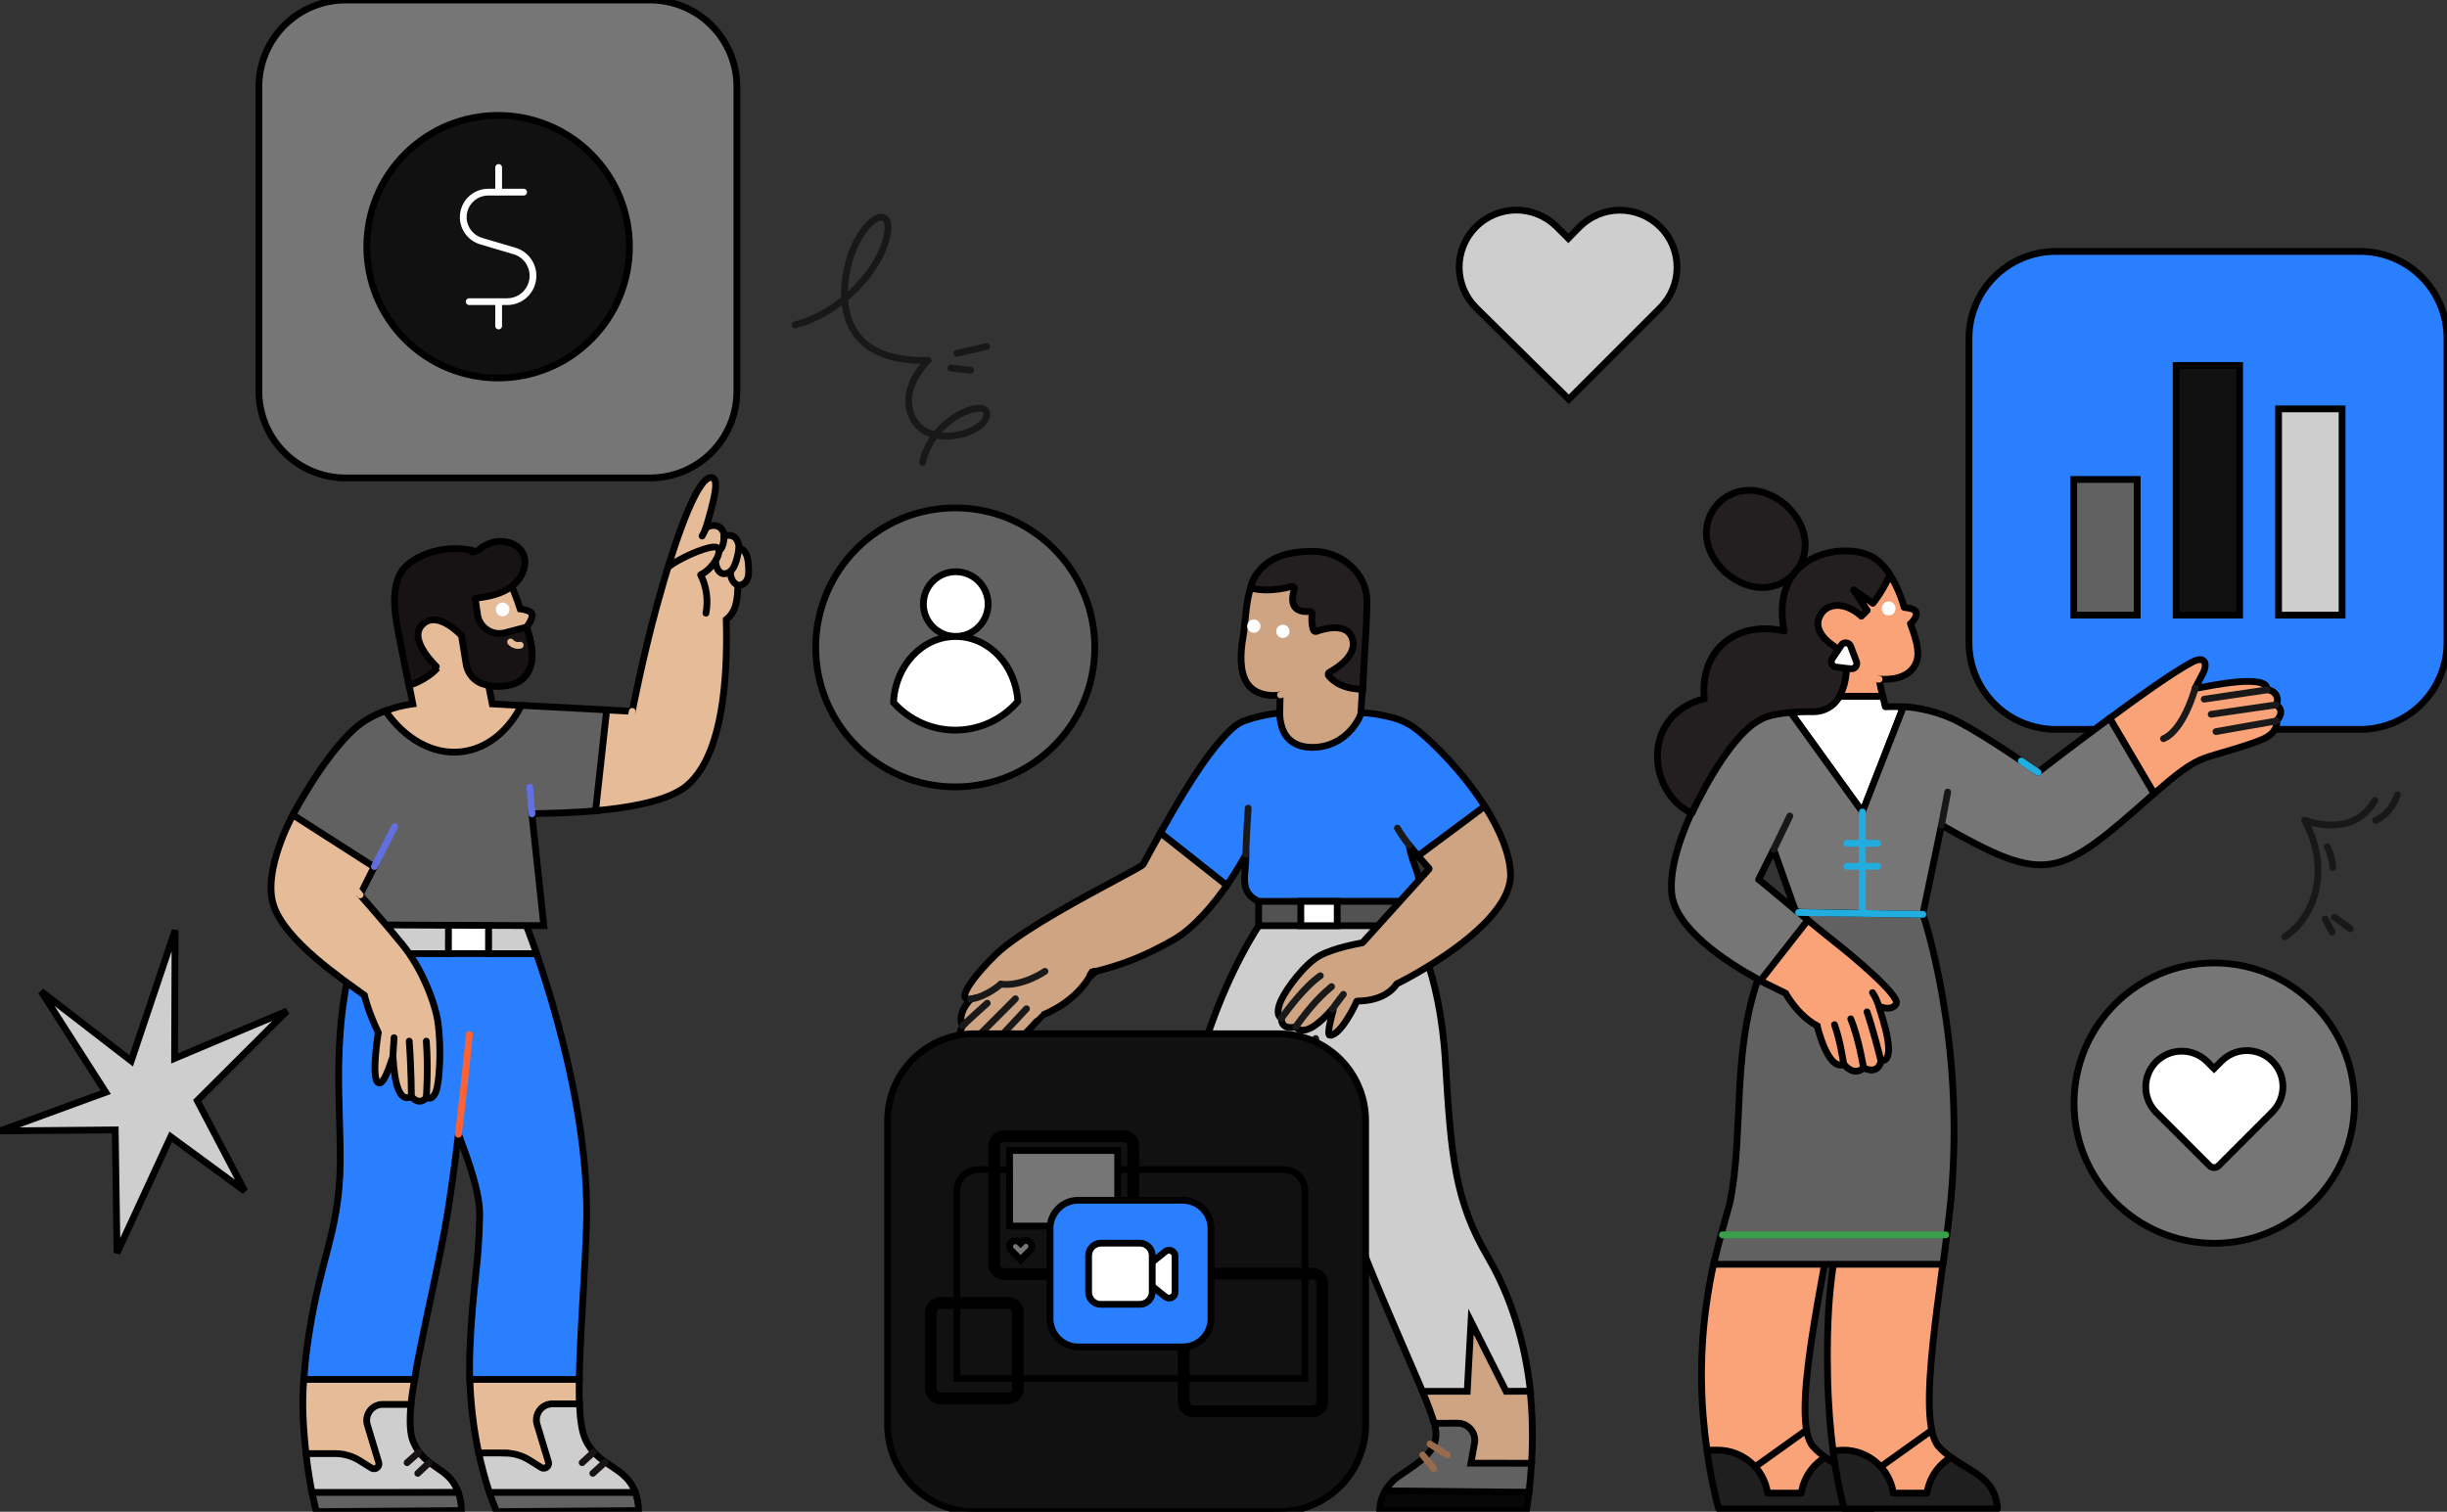 <?xml version="1.0" encoding="UTF-8" standalone="no"?>
<svg
   height="892.97"
   width="1445.21"
   version="1.1"
   id="svg6343"
   sodipodi:docname="collaboration.svg"
   inkscape:version="1.2.2 (b0a8486, 2022-12-01)"
   xmlns:inkscape="http://www.inkscape.org/namespaces/inkscape"
   xmlns:sodipodi="http://sodipodi.sourceforge.net/DTD/sodipodi-0.dtd"
   xmlns="http://www.w3.org/2000/svg"
   xmlns:svg="http://www.w3.org/2000/svg">
  <rect width="100%" height="100%" fill="#333333" stroke="none"/>
  <defs
     id="defs6347" />
  <sodipodi:namedview
     id="namedview6345"
     pagecolor="#ffffff"
     bordercolor="#666666"
     borderopacity="1.0"
     inkscape:showpageshadow="2"
     inkscape:pageopacity="0.0"
     inkscape:pagecheckerboard="0"
     inkscape:deskcolor="#d1d1d1"
     showgrid="false"
     inkscape:zoom="0.19666667"
     inkscape:cx="150"
     inkscape:cy="472.88136"
     inkscape:window-width="1309"
     inkscape:window-height="456"
     inkscape:window-x="1693"
     inkscape:window-y="175"
     inkscape:window-maximized="0"
     inkscape:current-layer="svg6343" />
  <g
     id="g6009"
     transform="translate(-48.92,-126.9)">
    <path
       d="m 613.09,591.72 c 45.51,0 82.4,-36.89 82.4,-82.4 0,-45.51 -36.89,-82.4 -82.4,-82.4 -45.51,0 -82.4,36.89 -82.4,82.4 0,45.51 36.89,82.4 82.4,82.4 z"
       fill="#616161"
       opacity="1"
       stroke-width="4"
       stroke="#00000000"
       id="path6003" />
    <path
       d="m 613.39,502.83 c 10.56,0 19.11,-8.55 19.11,-19.1 0,-10.56 -8.55,-19.11 -19.11,-19.11 -10.55,0 -19.11,8.55 -19.11,19.11 0,10.55 8.56,19.1 19.11,19.1 z"
       fill="#ffffff"
       opacity="1"
       stroke-width="4"
       stroke="#00000000"
       id="path6005" />
    <path
       d="m 613.09,558.19 c 14.22,0 27.74,-6.19 36.97,-16.97 -1.2,-21.38 -17.17,-38.34 -36.71,-38.34 -19.75,0 -35.81,17.26 -36.71,38.99 9.27,10.39 22.54,16.32 36.45,16.32 z"
       fill="#ffffff"
       opacity="1"
       stroke-width="4"
       stroke="#00000000"
       id="path6007" />
  </g>
  <g
     id="g6013"
     transform="translate(-48.92,-126.9)">
    <path
       d="m 253.09,126.9 h 179.76 c 6.74,0 13.41,1.32 19.63,3.9 6.22,2.57 11.88,6.35 16.64,11.12 4.76,4.76 8.54,10.41 11.11,16.63 2.58,6.23 3.9,12.9 3.9,19.63 v 179.76 c 0,6.73 -1.32,13.4 -3.9,19.63 -2.57,6.22 -6.35,11.87 -11.11,16.63 -4.76,4.77 -10.42,8.55 -16.64,11.12 -6.22,2.58 -12.89,3.9 -19.63,3.9 H 253.09 c -6.73,0 -13.4,-1.32 -19.62,-3.9 -6.23,-2.57 -11.88,-6.35 -16.64,-11.12 -4.77,-4.76 -8.54,-10.41 -11.12,-16.63 -2.58,-6.23 -3.9,-12.9 -3.9,-19.63 V 178.18 c 0,-6.73 1.32,-13.4 3.9,-19.63 2.58,-6.22 6.35,-11.87 11.12,-16.63 4.76,-4.77 10.41,-8.55 16.64,-11.12 6.22,-2.58 12.89,-3.9 19.62,-3.9 z"
       fill="#767676"
       opacity="1"
       stroke-width="4"
       stroke="#00000000"
       id="path6011" />
  </g>
  <g
     id="g6017"
     transform="translate(-48.92,-126.9)">
    <path
       d="m 1263.09,275.42 h 179.76 c 6.74,0 13.41,1.32 19.63,3.9 6.22,2.57 11.88,6.35 16.64,11.11 4.76,4.77 8.54,10.42 11.11,16.64 2.58,6.23 3.9,12.9 3.9,19.63 v 179.76 c 0,6.73 -1.32,13.4 -3.9,19.62 -2.57,6.23 -6.35,11.88 -11.11,16.64 -4.76,4.77 -10.42,8.54 -16.64,11.12 -6.22,2.58 -12.89,3.9 -19.63,3.9 h -179.76 c -6.73,0 -13.4,-1.32 -19.62,-3.9 -6.23,-2.58 -11.88,-6.35 -16.64,-11.12 -4.77,-4.76 -8.54,-10.41 -11.12,-16.64 -2.58,-6.22 -3.9,-12.89 -3.9,-19.62 V 326.7 c 0,-6.73 1.32,-13.4 3.9,-19.63 2.58,-6.22 6.35,-11.87 11.12,-16.64 4.76,-4.76 10.41,-8.54 16.64,-11.11 6.22,-2.58 12.89,-3.9 19.62,-3.9 z"
       fill="#2a7fff"
       opacity="1"
       stroke-width="4"
       stroke="#00000000"
       id="path6015" />
  </g>
  <g
     id="g6023"
     transform="translate(-48.92,-126.9)">
    <path
       d="m 1356.67,861.33 c 45.73,0 82.81,-37.08 82.81,-82.81 0,-45.73 -37.08,-82.81 -82.81,-82.81 -45.73,0 -82.81,37.08 -82.81,82.81 0,45.73 37.08,82.81 82.81,82.81 z"
       fill="#767676"
       opacity="1"
       stroke-width="4"
       stroke="#00000000"
       id="path6019" />
    <path
       d="m 1391,753.74 c -8.34,-8.35 -21.76,-8.35 -30.1,0 l -4.35,4.35 -4.35,-4.35 c -8.47,-8.1 -21.88,-7.86 -30.11,0.6 -7.85,8.22 -7.85,21.16 0,29.38 l 4.36,4.35 27.44,27.44 c 1.45,1.45 3.87,1.45 5.32,0 l 27.44,-27.44 4.35,-4.35 c 8.23,-8.22 8.35,-21.64 0,-29.98 z"
       fill="#ffffff"
       opacity="1"
       stroke-width="4"
       stroke="#00000000"
       id="path6021" />
  </g>
  <g
     id="g6027"
     transform="translate(-48.92,-126.9)">
    <path
       d="m 920.94,308.94 c -3.19,-3.1 -5.73,-6.8 -7.48,-10.88 -1.75,-4.08 -2.68,-8.47 -2.74,-12.92 -0.05,-4.44 0.78,-8.85 2.43,-12.98 1.66,-4.12 4.11,-7.88 7.22,-11.05 3.12,-3.17 6.82,-5.7 10.91,-7.44 4.09,-1.73 8.49,-2.65 12.93,-2.69 4.44,-0.03 8.85,0.81 12.97,2.49 4.12,1.67 7.86,4.14 11.03,7.26 0.16,0.16 0.31,0.31 0.47,0.47 l 6.49,6.49 6.34,-6.49 c 3.12,-3.19 6.85,-5.73 10.96,-7.47 4.11,-1.74 8.52,-2.65 12.98,-2.67 4.47,-0.02 8.89,0.84 13.02,2.54 4.13,1.69 7.88,4.19 11.03,7.35 3.16,3.15 5.66,6.9 7.36,11.03 1.7,4.13 2.56,8.56 2.53,13.02 -0.02,4.46 -0.93,8.87 -2.67,12.99 -1.74,4.1 -4.28,7.83 -7.47,10.95 l -53.79,53.8 z"
       fill="#cecece"
       opacity="1"
       stroke-width="4"
       stroke="#00000000"
       id="path6025" />
  </g>
  <g
     id="g6031"
     transform="translate(-48.92,-126.9)">
    <path
       d="m 116.97,794.34 1.08,72.68 31.72,-68.64 43.72,32.11 -28.07,-53.48 52.99,-52.88 -66.38,27.97 0.3,-75.64 -25.9,77.11 -53.18,-41.06 38.11,59.58 -62.44,22.85 z"
       fill="#cecece"
       opacity="1"
       stroke-width="4"
       stroke="#00000000"
       id="path6029" />
  </g>
  <g
     id="g6041"
     transform="translate(-48.92,-126.9)">
    <path
       d="m 397.95,327.46 c 30.29,-30.29 30.29,-79.39 0,-109.68 -30.29,-30.28 -79.39,-30.28 -109.67,0 -30.29,30.29 -30.29,79.39 0,109.68 30.28,30.28 79.38,30.28 109.67,0 z"
       fill="#111111"
       opacity="1"
       stroke-width="4"
       stroke="#00000000"
       id="path6033" />
    <path
       d="m 343.42,225.83 v 14.26"
       stroke="#ffffff"
       stroke-width="4"
       stroke-linecap="round"
       stroke-linejoin="round"
       opacity="1"
       fill="none"
       id="path6035" />
    <path
       d="m 343.42,305.19 v 14.26"
       stroke="#ffffff"
       stroke-width="4"
       stroke-linecap="round"
       stroke-linejoin="round"
       opacity="1"
       fill="none"
       id="path6037" />
    <path
       d="m 358.18,240.4 h -20.89 c -8.14,0 -14.77,6.63 -14.77,14.76 0,6.53 4.32,12.26 10.55,14.17 l 19.69,5.82 c 6.53,1.91 10.95,7.94 10.95,14.67 0,8.44 -6.83,15.27 -15.27,15.27 h -22.4"
       stroke="#ffffff"
       stroke-width="4"
       stroke-linecap="round"
       stroke-linejoin="round"
       opacity="1"
       fill="none"
       id="path6039" />
  </g>
  <g
     id="g6049"
     transform="translate(-48.92,-126.9)">
    <path
       d="m 1311.17,410.12 h -37.5 v 80.14 h 37.5 z"
       fill="#616161"
       opacity="1"
       stroke-width="4"
       stroke="#00000000"
       id="path6043" />
    <path
       d="m 1371.66,342.78 h -37.5 v 147.48 h 37.5 z"
       fill="#111111"
       opacity="1"
       stroke-width="4"
       stroke="#00000000"
       id="path6045" />
    <path
       d="m 1432.16,368.42 h -37.5 v 121.84 h 37.5 z"
       fill="#cecece"
       opacity="1"
       stroke-width="4"
       stroke="#00000000"
       id="path6047" />
  </g>
  <g
     id="g6057"
     transform="translate(-48.92,-126.9)">
    <path
       d="m 518.55,318.77 c 26.42,-6.5 51.49,-33.08 54.61,-54.68 2.49,-17.44 -16.02,-7.96 -22.96,17.88 -6.35,23.62 -4.23,59.12 46.83,57.79 0,0 -18.77,17.7 -8.34,35.35 10.43,17.65 44.3,7.17 42.97,-4.23 -0.99,-8.45 -32.13,2.47 -37.92,29.3"
       stroke="#181818"
       stroke-width="4"
       stroke-linecap="round"
       stroke-linejoin="round"
       opacity="1"
       fill="none"
       id="path6051" />
    <path
       d="m 614.01,335.6 17.68,-4.02"
       stroke="#181818"
       stroke-width="4"
       stroke-linecap="round"
       stroke-linejoin="round"
       opacity="1"
       fill="none"
       id="path6053" />
    <path
       d="m 610.52,344.3 11.68,1.25"
       stroke="#181818"
       stroke-width="4"
       stroke-linecap="round"
       stroke-linejoin="round"
       opacity="1"
       fill="none"
       id="path6055" />
  </g>
  <g
     id="g6069"
     transform="translate(-48.92,-126.9)">
    <path
       d="m 1398.29,680.24 c 15.53,-9.77 28.72,-37.09 11.72,-68.89 0,0 28.47,11.62 41.49,-11.68"
       stroke="#181818"
       stroke-width="4"
       stroke-linecap="round"
       stroke-linejoin="round"
       opacity="1"
       fill="none"
       id="path6059" />
    <path
       d="m 1451.94,611.56 c 5.53,-2.43 10.4,-7.95 12.92,-15.09"
       stroke="#181818"
       stroke-width="4"
       stroke-linecap="round"
       stroke-linejoin="round"
       opacity="1"
       fill="none"
       id="path6061" />
    <path
       d="m 1426.66,639.28 c -0.21,-4.9 -2.04,-9.99 -3.27,-12.23"
       stroke="#181818"
       stroke-width="4"
       stroke-linecap="round"
       stroke-linejoin="round"
       opacity="1"
       fill="none"
       id="path6063" />
    <path
       d="m 1422.15,669.75 4.17,7.75"
       stroke="#181818"
       stroke-width="4"
       stroke-linecap="round"
       stroke-linejoin="round"
       opacity="1"
       fill="none"
       id="path6065" />
    <path
       d="m 1427.66,668.77 9.38,6.72"
       stroke="#181818"
       stroke-width="4"
       stroke-linecap="round"
       stroke-linejoin="round"
       opacity="1"
       fill="none"
       id="path6067" />
  </g>
  <g
     id="g6151"
     transform="translate(-48.92,-126.9)">
    <path
       d="m 748.6,967.94 c 0,-4.14 -0.36,-10.75 -0.87,-19.25 l 37.77,-48.75 26.3,48.82 c -0.8,14.24 -2.61,28.19 -5.59,42.57 l -32.84,9.95 z"
       fill="#cea482"
       opacity="1"
       stroke-width="4"
       stroke="#00000000"
       id="path6071" />
    <path
       d="m 881.12,626.06 c 2.03,2.47 3.99,4.8 5.52,6.61 l 39.3,-29.35 c -12.93,-20.41 -30.37,-37.41 -38.79,-44.31 -3.85,-3.13 -8.72,-6.47 -16.28,-8.36 -4.07,-1.01 -11.33,-2.68 -18.01,-2.68 h -47.95 c -0.07,0 -10.75,1.09 -19.62,4.21 v -0.07 c -3.41,1.16 -6.1,2.83 -8.13,4.65 -11.48,10.24 -24.78,29.56 -43.15,62.62 l 39.22,30.87 c 6.62,-9.44 10.9,-17.5 11.48,-18.52 0.15,2.69 -0.14,5.52 -0.36,8.13 -0.73,7.78 -1.45,15.12 7.92,19.47 l 0.07,0.29 89.72,-0.14 0.22,-0.22 c 7.12,-7.63 5.01,-13.51 2.25,-21.07 -1.31,-3.56 -2.69,-7.48 -3.41,-12.13 z"
       fill="#2a7fff"
       opacity="1"
       stroke-width="4"
       stroke="#00000000"
       id="path6073" />
    <path
       d="m 777.44,643.86 c 0,-0.29 1.38,-28.04 6.39,-36.03 0.44,-0.73 0.8,-1.02 1.17,-1.02 0.14,0 0.29,0.07 0.36,0.22 1.96,2.25 -0.51,23.68 -0.58,24.63 -0.07,0.07 -2.76,5.15 -7.34,12.2 z"
       fill="#2a7fff00"
       opacity="0"
       stroke="#00000000"
       stroke-width="4"
       id="path6075" />
    <path
       d="m 734.29,618.87 c -3.05,5.52 -6.9,12.35 -10.24,18.67 -0.37,0.65 -6.69,4.07 -15.48,8.79 -19.9,10.68 -53.18,28.48 -68.58,41.7 -6.32,5.38 -23.39,23.46 -21.07,28.19 0.37,0.65 1.09,0.94 2.33,0.94 0.29,0 0.58,0 0.94,-0.07 -8.71,9.44 -4.86,15.84 -4.79,15.91 -0.73,1.45 -1.45,2.9 -1.45,4.65 -0.08,1.23 0.29,2.25 1.01,2.98 1.17,1.16 2.98,1.38 4.36,1.38 1.45,0 2.62,-0.29 2.62,-0.29 0.51,2.68 1.89,4.06 4.07,4.06 4.94,0 12.49,-7.19 12.93,-7.7 -3.13,3.71 -4.87,8.14 -4.14,10.25 0.29,0.72 0.8,1.23 1.67,1.38 0.14,0 0.21,0 0.36,0 5.74,0 25.57,-23.18 25.79,-23.18 18.09,-7.55 26.15,-19.03 29.35,-25.35 h 0.07 c 18.16,-4.21 32.77,-10.46 47.73,-19.03 12.64,-7.12 24.41,-21.73 31.75,-32.26 z"
       fill="#cea482"
       opacity="1"
       stroke-width="4"
       stroke="#00000000"
       id="path6077" />
    <path
       d="m 640.94,738.01 c 4.79,-5.08 14.24,-15.25 14.24,-15.25"
       stroke="#191919"
       stroke-width="4"
       stroke-linecap="round"
       stroke-linejoin="round"
       opacity="1"
       fill="none"
       id="path6079" />
    <path
       d="m 623.94,741.57 c 4.36,-4.36 24.7,-24.7 24.7,-24.7"
       stroke="#191919"
       stroke-width="4"
       stroke-linecap="round"
       stroke-linejoin="round"
       opacity="1"
       fill="none"
       id="path6081" />
    <path
       d="M 617.47,732.85 C 621.1,729.22 632,719.49 632,719.49"
       stroke="#191919"
       stroke-width="4"
       stroke-linecap="round"
       stroke-linejoin="round"
       opacity="1"
       fill="none"
       id="path6083" />
    <path
       d="m 896,967.65 c -1.09,-3.78 -3.49,-10.61 -7.19,-19.4 l 28.77,-53.32 35.01,53.1 c 1.46,13.88 1.75,28.92 0.88,43.23 l -39.02,6.61 z"
       fill="#cea482"
       opacity="1"
       stroke-width="4"
       stroke="#00000000"
       id="path6085" />
    <path
       d="M 927.82,869.65 C 908.21,836.3 905.95,810.22 902.61,754.43 899.34,698.78 882.63,673.86 882.42,673.65 l -58.99,-0.73 -30.88,0.43 c -28.55,44.47 -48.09,110.57 -50.63,171.96 -0.51,14.02 1.81,45.48 3.85,73.3 0.87,10.97 1.59,21.36 2.18,30.15 h 28.26 l 10.24,-41.19 10.1,41.19 15.47,0.07 c 1.38,-25.79 -0.87,-49.69 -3.56,-77.37 -2.76,-27.75 5.96,-53.03 16.06,-82.23 1.74,-5.09 3.56,-10.25 5.3,-15.55 3.05,21.43 7.41,43.66 13.95,64 7.77,24.27 22.45,58.12 34.21,85.36 4.07,9.45 7.92,18.31 11.05,25.72 h 26.44 l 2.25,-41.19 20.71,41.19 14.38,-0.07 c -4.07,-37.05 -15.84,-63.42 -24.99,-79.04 z"
       fill="#cecece"
       opacity="1"
       stroke-width="4"
       stroke="#00000000"
       id="path6087" />
    <path
       d="m 818.86,805.21 c -8.5,-26.08 3.12,-40.03 7.33,-63.57 l 4,31.1 c 0,0 0.8,-2.69 -6.03,17 -1.74,5.23 -3.63,10.31 -5.3,15.47 z"
       fill="#cecece00"
       opacity="0"
       stroke="#00000000"
       stroke-width="4"
       id="path6089" />
    <path
       d="m 825.97,740.34 c 0.94,10.24 2.18,22.15 3.78,33.27"
       stroke="#191919"
       stroke-width="4"
       stroke-linecap="round"
       stroke-linejoin="round"
       opacity="1"
       fill="none"
       id="path6091" />
    <path
       d="m 715.25,1008.4 c 2.04,-3.92 4.65,-6.9 8.07,-9.29 0.87,-0.59 1.67,-1.17 2.54,-1.75 10.32,-7.05 21.94,-15.04 22.67,-27.68 0.07,-0.58 0.07,-1.3 0.07,-2.1 h 18.16 c 2.98,0 5.81,1.3 7.78,3.63 1.88,2.32 2.76,5.3 2.17,8.28 l -2.1,11.7 h 31.53 c 0.07,0 0.07,0.07 0.07,0.07 -1.16,5.59 -2.54,11.33 -4.14,17.14 l -2.04,1.82 h -84.78 z"
       fill="#616161"
       opacity="1"
       stroke-width="4"
       stroke="#00000000"
       id="path6093" />
    <path
       d="m 866.65,1008.4 c 2.04,-3.92 4.65,-6.9 8.07,-9.29 l 1.81,-1.24 c 10.54,-7.26 22.6,-14.09 20.2,-26.81 -0.07,-0.51 -0.07,-1.09 -0.22,-1.81 l -0.51,-1.6 13.8,-0.07 c 2.98,0 5.82,1.3 7.78,3.63 1.89,2.32 2.76,5.3 2.18,8.28 l -2.11,11.7 35.82,0.07 c -0.37,6.17 -0.88,11.7 -1.53,17.14 l -0.15,0.15 -84.41,1.02 z"
       fill="#616161"
       opacity="1"
       stroke-width="4"
       stroke="#00000000"
       id="path6095" />
    <path
       d="m 863.75,1019.37 c 0,-0.07 0,-6.39 3.34,-11.84 l 84.85,0.87 c -0.44,3.56 -0.87,7.2 -1.53,10.97 z"
       fill="#070707"
       opacity="1"
       stroke-width="4"
       stroke="#00000000"
       id="path6097" />
    <path
       d="m 893.47,979.85 10.24,6.54"
       stroke="#996b4d00"
       stroke-width="4"
       stroke-linecap="round"
       stroke-linejoin="round"
       opacity="1"
       fill="none"
       id="path6099" />
    <path
       d="m 889.17,986.39 6.47,7.99"
       stroke="#996b4d00"
       stroke-width="4"
       stroke-linecap="round"
       stroke-linejoin="round"
       opacity="1"
       fill="none"
       id="path6101" />
    <path
       d="m 742.36,980.58 10.24,6.54"
       stroke="#996b4d00"
       stroke-width="4"
       stroke-linecap="round"
       stroke-linejoin="round"
       opacity="1"
       fill="none"
       id="path6103" />
    <path
       d="m 738.07,986.39 6.46,7.99"
       stroke="#996b4d00"
       stroke-width="4"
       stroke-linecap="round"
       stroke-linejoin="round"
       opacity="1"
       fill="none"
       id="path6105" />
    <path
       d="m 792.26,673.72 v -14.39 h 89.94 v 14.39 z"
       fill="#525252"
       opacity="1"
       stroke-width="4"
       stroke="#00000000"
       id="path6107" />
    <path
       d="m 817.19,673.72 v -14.39 h 21.5 v 14.39 z"
       fill="#ffffff"
       opacity="1"
       stroke-width="4"
       stroke="#00000000"
       id="path6109" />
    <path
       d="m 882.27,659.41 c -0.14,-9.67 -3.56,-16.35 -6.9,-22.81 -4,-7.85 -9.37,-14.68 -6.83,-26.45 0.22,-1.09 1.67,-1.31 2.25,-0.36 l 3.42,6.1 c 0,0.07 0.07,0.07 0.07,0.15 0.65,0.87 1.53,1.74 6.83,10.02 0.43,3.63 1.67,7.12 3.49,12.21 2.68,7.55 4.94,13.51 -2.33,21.14 z"
       fill="#2a7fff00"
       opacity="0"
       stroke="#00000000"
       stroke-width="4"
       id="path6111" />
    <path
       d="m 824.08,568.38 c -6.1,0 -10.9,-1.74 -14.24,-5.23 -5.45,-5.67 -5.08,-15.18 -5.08,-15.18 l 0.21,-10.54 c -1.23,0.22 -2.61,0.29 -3.92,0.29 -4.79,0 -11.4,-1.23 -15.4,-6.97 -4.87,-6.98 -4.14,-18.74 -2.62,-27.24 0.44,-2.26 0.73,-5.31 1.09,-8.87 0.95,-9.59 2.18,-21.07 6.47,-27.6 6.54,-9.88 16.85,-0.73 33.71,-0.73 16.71,0 29.2,1.45 29.2,17.36 0,10.9 1.38,28.04 0.37,44.68 -0.44,7.12 -0.88,14.02 -1.17,19.62 0,2.39 -8.57,20.41 -28.62,20.41 z"
       fill="#cea482"
       opacity="1"
       stroke-width="4"
       stroke="#00000000"
       id="path6113" />
    <path
       d="m 805.05,537.36 c 0.07,0 6.61,-1.96 14.53,-5.59 -6.03,6.39 -14.68,13.14 -14.68,13.14 z"
       fill="#cea48200"
       opacity="0"
       stroke="#00000000"
       stroke-width="4"
       id="path6115" />
    <path
       d="m 805.2,537.36 c 4,-1.31 7.19,-2.69 9.37,-3.78"
       stroke="#cea48200"
       stroke-width="4"
       stroke-linecap="round"
       stroke-linejoin="round"
       opacity="1"
       fill="none"
       id="path6117" />
    <path
       d="m 836.07,508.81 -5.74,2.61"
       stroke="#cea48200"
       stroke-width="4"
       stroke-linecap="round"
       stroke-linejoin="round"
       opacity="1"
       fill="#ffffff00"
       id="path6119" />
    <path
       d="m 795.6,514.48 c 3.64,0.65 5.81,-1.46 6.76,-3.13"
       stroke="#cea48200"
       stroke-width="4"
       stroke-linecap="round"
       stroke-linejoin="round"
       opacity="1"
       fill="#ffffff00"
       id="path6121" />
    <path
       d="m 806.57,501.76 c 1.08,0 1.96,-0.88 1.96,-1.96 0,-1.08 -0.88,-1.96 -1.96,-1.96 -1.08,0 -1.96,0.88 -1.96,1.96 0,1.08 0.88,1.96 1.96,1.96 z"
       fill="#231f2000"
       opacity="1"
       stroke-width="4"
       stroke="#ffffff00"
       id="path6123" />
    <path
       d="m 789.43,498.71 c 1.08,0 1.96,-0.88 1.96,-1.96 0,-1.08 -0.88,-1.96 -1.96,-1.96 -1.08,0 -1.96,0.88 -1.96,1.96 0,1.08 0.88,1.96 1.96,1.96 z"
       fill="#231f2000"
       opacity="1"
       stroke-width="4"
       stroke="#ffffff00"
       id="path6125" />
    <path
       d="m 795.6,501.76 c -0.87,2.25 -1.6,4 0.73,4.87"
       stroke="#cea48200"
       stroke-width="4"
       stroke-linecap="round"
       stroke-linejoin="round"
       opacity="1"
       fill="#ffffff00"
       id="path6127" />
    <path
       d="m 834.4,738.45 c -0.15,0 -0.29,-0.08 -0.44,-0.22 -1.16,-1.53 1.31,-10.83 2.4,-14.82 0.14,-0.44 -0.44,-0.65 -0.66,-0.36 -3.05,3.56 -11.26,12.42 -17.36,12.42 -1.6,0 -2.98,-0.66 -4.07,-1.82 -0.07,-0.14 -0.21,-0.14 -0.36,-0.14 -0.44,0.14 -1.53,0.36 -2.76,0.36 -2.47,0 -5.45,-0.94 -5.45,-5.45 0,0 -0.94,-0.43 -1.52,-1.74 -0.59,-1.45 -0.8,-4.22 1.52,-9.23 2.83,-6.17 13.44,-20.99 22.74,-26.08 8.72,-4.72 23.54,-7.26 25.06,-7.55 0.08,0 0.15,-0.08 0.22,-0.15 l 39.16,-43.37 c 0.14,-0.14 0.14,-0.36 0,-0.51 -0.8,-0.87 -3.56,-3.92 -6.18,-6.97 -0.14,-0.15 -0.14,-0.44 0.08,-0.58 L 925.5,603.4 c 0.21,-0.15 0.43,-0.08 0.58,0.07 9.37,14.82 14.38,28.04 14.96,39.08 1.67,31.02 -64.22,64.15 -67.2,65.53 -0.07,0 -0.14,0.07 -0.14,0.15 -0.66,1.01 -6.18,9.88 -23.18,10.02 -0.14,0 -0.29,0.07 -0.36,0.22 -0.94,2.4 -9.44,19.98 -15.76,19.98 z"
       fill="#cea482"
       opacity="1"
       stroke-width="4"
       stroke="#00000000"
       id="path6129" />
    <path
       d="m 814.13,733.43 c 10.31,-14.31 16.13,-19.39 21.21,-23.75"
       stroke="#191919"
       stroke-width="4"
       stroke-linecap="round"
       stroke-linejoin="round"
       opacity="1"
       fill="none"
       id="path6131" />
    <path
       d="m 805.7,728.42 c 3.56,-4.94 13.73,-18.74 23.03,-25.13"
       stroke="#191919"
       stroke-width="4"
       stroke-linecap="round"
       stroke-linejoin="round"
       opacity="1"
       fill="none"
       id="path6133" />
    <path
       d="m 881.12,626.06 c -2.98,-3.78 -4.8,-6.54 -6.91,-10.02"
       stroke="#191919"
       stroke-width="4"
       stroke-linecap="round"
       stroke-linejoin="round"
       opacity="1"
       fill="none"
       id="path6135" />
    <path
       d="m 784.78,631.66 c -0.15,-4.87 1.31,-27.39 1.31,-27.39"
       stroke="#191919"
       stroke-width="4"
       stroke-linecap="round"
       stroke-linejoin="round"
       opacity="1"
       fill="none"
       id="path6137" />
    <path
       d="m 850.38,533.87 c -1.74,-0.22 -10.75,-0.65 -16.71,-7.77 -0.58,-0.65 -0.36,-1.74 0.44,-2.11 4.28,-2.32 16.34,-9.81 13.65,-19.39 -1.3,-4.58 -4.86,-6.91 -10.46,-6.91 -4.28,0 -8.79,1.38 -10.89,2.18 -0.73,0.29 -1.6,-0.14 -1.82,-0.87 -1.16,-3.56 -1.02,-7.19 -0.73,-9.3 0.15,-0.94 -0.65,-1.67 -1.52,-1.6 -0.51,0.08 -1.09,0.08 -1.75,0.08 -2.32,0 -5.45,-0.51 -7.12,-2.98 -1.45,-2.18 -1.52,-5.6 -0.14,-10.03 0.36,-1.09 -0.66,-2.1 -1.74,-1.81 -5.02,1.3 -9.88,2.03 -14.46,2.03 -3.92,0 -6.69,-0.51 -8.28,-0.87 -0.8,-0.22 -1.31,-1.02 -1.02,-1.82 0.73,-2.25 1.67,-4.28 2.69,-5.88 6.61,-9.88 17.14,-14.24 33.92,-14.24 17.22,0 31.82,13.37 31.82,29.35 0,8.94 -0.87,23.54 -1.74,37.34 -0.29,5.09 -0.58,10.1 -0.8,14.89 0,0 -0.94,0 -3.34,-0.29 z"
       fill="#231f20"
       opacity="1"
       stroke-width="4"
       stroke="#00000000"
       id="path6139" />
    <path
       d="m 712.28,1019.37 c 0,-0.07 0.07,-5.23 2.9,-10.82 0.07,-0.07 0.15,-0.15 0.22,-0.15 h 86.67 c -0.8,3.2 -1.75,6.32 -2.69,9.59 l -0.44,1.46 z"
       fill="#070707"
       opacity="1"
       stroke-width="4"
       stroke="#00000000"
       id="path6141" />
    <path
       d="m 696.66,700.52 c -3.64,-0.36 -4.14,3.27 -4.14,3.27 z"
       fill="#cea482"
       opacity="1"
       stroke-width="4"
       stroke="#00000000"
       id="path6143" />
    <path
       d="m 835.71,723.05 c 3.27,-4.36 3.49,-4.8 6.61,-8.79"
       stroke="#191919"
       stroke-width="4"
       stroke-linecap="round"
       stroke-linejoin="round"
       opacity="1"
       fill="none"
       id="path6145" />
    <path
       d="m 622.19,717.09 c 9.67,-1.53 17.8,-8.86 17.8,-8.86"
       stroke="#191919"
       stroke-width="4"
       stroke-linecap="round"
       stroke-linejoin="round"
       opacity="1"
       fill="none"
       id="path6147" />
    <path
       d="m 639.99,708.23 c 13.01,1.59 26.08,-7.56 26.08,-7.56"
       stroke="#191919"
       stroke-width="4"
       stroke-linecap="round"
       stroke-linejoin="round"
       opacity="1"
       fill="none"
       id="path6149" />
  </g>
  <g
     id="g6155"
     transform="translate(-48.92,-126.9)">
    <path
       d="m 624.42,737.55 h 179.75 c 6.74,0 13.41,1.33 19.63,3.9 6.22,2.58 11.88,6.36 16.64,11.12 4.77,4.76 8.54,10.42 11.11,16.64 2.58,6.22 3.91,12.89 3.91,19.63 v 179.75 c 0,6.74 -1.33,13.41 -3.91,19.63 -2.57,6.22 -6.34,11.88 -11.11,16.64 -4.76,4.76 -10.42,8.54 -16.64,11.11 -6.22,2.58 -12.89,3.9 -19.63,3.9 H 624.42 c -6.74,0 -13.41,-1.32 -19.63,-3.9 -6.22,-2.57 -11.88,-6.35 -16.64,-11.11 -4.76,-4.76 -8.54,-10.42 -11.12,-16.64 -2.57,-6.22 -3.9,-12.89 -3.89,-19.63 V 788.84 c -0.01,-6.74 1.32,-13.41 3.89,-19.63 2.58,-6.22 6.36,-11.88 11.12,-16.64 4.76,-4.76 10.42,-8.54 16.64,-11.12 6.22,-2.57 12.89,-3.9 19.63,-3.9 z"
       fill="#111111"
       opacity="1"
       stroke-width="4"
       stroke="#00000000"
       id="path6153" />
  </g>
  <g
     id="g6175"
     transform="translate(-48.92,-126.9)">
    <path
       d="M 614.05,941.17 V 830.42 c 0,-6.97 5.65,-12.63 12.63,-12.63 h 180.33 c 6.97,0 12.62,5.66 12.62,12.63 v 110.75 z"
       fill="#111111"
       opacity="1"
       stroke-width="4"
       stroke="#00000000"
       id="path6157" />
    <path
       d="m 641.87,880.91 c -4.04,0 -7.27,-3.3 -7.27,-7.26 v -69.8 c 0,-4.04 3.3,-7.27 7.27,-7.27 h 70.53 c 4.04,0 7.27,3.31 7.27,7.27 v 69.8 c 0,4.03 -3.31,7.26 -7.27,7.26 z m 0,-81.39 c -2.35,0 -4.33,1.91 -4.33,4.33 v 69.8 c 0,2.35 1.91,4.33 4.33,4.33 h 70.53 c 2.35,0 4.33,-1.91 4.33,-4.33 v -69.8 c 0,-2.35 -1.91,-4.33 -4.33,-4.33 z"
       fill="#767676"
       opacity="1"
       stroke-width="4"
       stroke="#00000000"
       id="path6159" />
    <path
       d="m 753.87,962.09 c -4.04,0 -7.27,-3.3 -7.27,-7.27 v -69.8 c 0,-4.03 3.31,-7.26 7.27,-7.26 h 70.17 c 4.03,0 7.26,3.3 7.26,7.26 v 69.8 c 0,4.04 -3.3,7.27 -7.26,7.27 z m 0,-81.4 c -2.35,0 -4.33,1.91 -4.33,4.33 v 69.8 c 0,2.35 1.91,4.33 4.33,4.33 h 70.17 c 2.34,0 4.33,-1.9 4.33,-4.33 v -69.8 c 0,-2.34 -1.91,-4.33 -4.33,-4.33 z"
       fill="#767676"
       opacity="1"
       stroke-width="4"
       stroke="#00000000"
       id="path6161" />
    <path
       d="m 604.44,954.38 c -4.04,0 -7.27,-3.3 -7.27,-7.26 v -44.77 c 0,-4.04 3.3,-7.27 7.27,-7.27 h 39.85 c 4.04,0 7.27,3.3 7.27,7.27 v 44.77 c 0,4.03 -3.31,7.26 -7.27,7.26 z m 0,-56.36 c -2.35,0 -4.33,1.9 -4.33,4.33 v 44.77 c 0,2.35 1.9,4.33 4.33,4.33 h 39.85 c 2.35,0 4.33,-1.91 4.33,-4.33 v -44.77 c 0,-2.35 -1.91,-4.33 -4.33,-4.33 z"
       fill="#767676"
       opacity="1"
       stroke-width="4"
       stroke="#00000000"
       id="path6163" />
    <path
       d="m 645.24,851.12 -0.07,-44.63 h 63.85 v 44.63 z"
       fill="#767676"
       opacity="1"
       stroke-width="4"
       stroke="#00000000"
       id="path6165" />
    <path
       d="m 646.12,865.5 c -1.24,-1.32 -1.24,-3.3 0,-4.62 0.67,-0.74 1.55,-1.1 2.5,-1.1 0.88,0 1.69,0.29 2.35,0.88 l 0.73,0.73 0.74,-0.73 c 0.66,-0.66 1.54,-1.03 2.42,-1.03 0.88,0 1.76,0.37 2.42,1.03 1.32,1.32 1.32,3.52 0,4.84 l -5.58,5.58 z"
       fill="#767676"
       opacity="1"
       stroke-width="4"
       stroke="#00000000"
       id="path6167" />
    <path
       d="m 685.68,922.53 c -9.1,0 -16.58,-7.41 -16.58,-16.59 v -53.43 c 0,-9.1 7.41,-16.59 16.58,-16.59 h 61.88 c 9.1,0 16.58,7.42 16.58,16.59 v 53.43 c 0,9.1 -7.41,16.59 -16.58,16.59 z"
       fill="#2a7fff"
       opacity="1"
       stroke-width="4"
       stroke="#00000000"
       id="path6169" />
    <path
       d="m 739.41,893.69 c -0.81,0 -1.54,-0.3 -2.2,-0.74 l -13.29,-10.64 c -0.22,-0.15 -0.36,-0.37 -0.58,-0.59 -0.59,-0.73 -0.81,-1.61 -0.74,-2.57 0.08,-0.95 0.59,-1.76 1.32,-2.35 l 13.29,-10.64 c 0.59,-0.51 1.39,-0.73 2.2,-0.73 1.91,0 3.52,1.54 3.52,3.52 v 21.21 c 0,0.81 -0.29,1.54 -0.73,2.2 -0.73,0.81 -1.69,1.33 -2.79,1.33 z"
       fill="#ffffff"
       opacity="1"
       stroke-width="4"
       stroke="#00000000"
       id="path6171" />
    <path
       d="m 699.12,897.43 c -4.04,0 -7.27,-3.3 -7.27,-7.27 v -21.65 c 0,-4.04 3.3,-7.27 7.27,-7.27 h 23.04 c 4.04,0 7.27,3.31 7.27,7.27 v 21.58 c 0,4.04 -3.3,7.26 -7.27,7.26 h -23.04 z"
       fill="#ffffff"
       opacity="1"
       stroke-width="4"
       stroke="#00000000"
       id="path6173" />
  </g>
  <g
     id="g6255"
     transform="translate(-48.92,-126.9)">
    <path
       d="m 331.65,985.23 c -3.15,-14.75 -4.85,-29.69 -5.29,-44.76 h 64.67 c -0.06,5.74 -0.12,11.03 0.13,15.76 l -20.05,43.88 z"
       fill="#e5bb98"
       opacity="1"
       stroke-width="4"
       stroke="#00000000"
       id="path6177" />
    <path
       d="m 272.27,1000.92 c -0.82,0.26 -42.62,-15.38 -42.62,-15.38 -1.64,-14.94 -2.64,-30.19 -1.19,-45.07 h 65.49 c -0.94,5.8 -1.89,11.22 -2.27,16.08 0,0 -17.84,43.93 -19.41,44.37 z"
       fill="#e5bb98"
       opacity="1"
       stroke-width="4"
       stroke="#00000000"
       id="path6179" />
    <path
       d="m 230.1,924.08 c 0.56,-4.22 1.13,-8.19 1.76,-11.98 6.87,-42.04 16.01,-56.04 17.78,-90.77 1.89,-37.83 -8.2,-89.52 13.87,-148.52 h 36.5 c 0,-0.07 0.06,-0.19 0.06,-0.25 h 59.25 c 0,0 39.09,97.08 35.94,180.29 -0.76,20.48 -2.15,40.85 -3.09,59.25 -0.57,10.66 -1.01,20.68 -1.14,29.63 h -64.67 c -0.19,-6.62 -0.13,-13.62 0.25,-20.8 0.12,-3.15 0.25,-6.12 0.44,-8.83 2.08,-31.83 4.54,-38.39 5.17,-66.82 0.25,-13.05 -5.49,-29.75 -12.55,-48.41 -2.64,21.87 -5.48,42.42 -8.25,57.24 -3.72,19.73 -8.2,39.77 -11.98,57.99 -2.21,10.59 -4.23,20.62 -5.68,29.63 h -65.37 c 0.38,-5.74 0.89,-11.66 1.71,-17.65 z"
       fill="#2a7fff"
       opacity="1"
       stroke-width="4"
       stroke="#00000000"
       id="path6181" />
    <path
       d="m 326.99,817.36 -7.44,-21.12 c 3.53,-24.9 5.17,-46.21 6.55,-57.62 0,0 10.15,-7.94 6.12,57.43 -0.76,20.61 -5.23,21.31 -5.23,21.31 z"
       fill="#2a7fff00"
       opacity="0"
       stroke="#00000000"
       stroke-width="4"
       id="path6183" />
    <path
       d="m 347.16,985.23 c 5.04,0 10.02,1.45 14.31,4.1 l 7.06,4.41 c 1.39,0.82 3.15,0.44 3.97,-0.95 0.44,-0.69 0.57,-1.57 0.31,-2.39 l -6.68,-22.07 c -1.51,-4.98 1.33,-10.28 6.37,-11.79 0.88,-0.25 1.76,-0.38 2.65,-0.38 h 16.01 c 0.38,9.08 1.39,16.27 3.4,20.81 7.25,16.33 23.96,15.76 29.63,31.52 l -0.88,1.7 -84.79,-0.94 -0.57,-0.76 c -2.52,-7.63 -4.6,-15.45 -6.3,-23.33 h 15.51 z"
       fill="#cecece"
       opacity="1"
       stroke-width="4"
       stroke="#00000000"
       id="path6185" />
    <path
       d="m 399.32,984.85 -6.58,6.05"
       stroke="#17131400"
       stroke-width="4"
       stroke-linecap="round"
       stroke-linejoin="round"
       opacity="1"
       fill="none"
       id="path6187" />
    <path
       d="m 406.29,990.62 -7.25,6.59"
       stroke="#17131400"
       stroke-width="4"
       stroke-linecap="round"
       stroke-linejoin="round"
       opacity="1"
       fill="none"
       id="path6189" />
    <path
       d="m 426.08,1019.21 -83.84,0.63 c 0,0 -1.83,-4.04 -4.29,-11.35 h 86.24 c 1.2,3.47 1.83,7.06 1.89,10.72 z"
       fill="#616161"
       opacity="1"
       stroke-width="4"
       stroke="#00000000"
       id="path6191" />
    <path
       d="m 250.83,726.45 c 1.96,-17.02 5.68,-34.99 12.68,-53.71 h 28.05 c 0,0.06 -21.12,28.49 -40.73,53.71 z"
       fill="#2a7fff00"
       opacity="0"
       stroke="#00000000"
       stroke-width="4"
       id="path6193" />
    <path
       d="m 229.65,985.54 h 17.28 c 5.04,0 10.02,1.45 14.31,4.1 l 7.06,4.41 c 1.38,0.82 3.15,0.44 3.97,-0.94 0.44,-0.7 0.57,-1.58 0.31,-2.4 l -6.68,-22.07 c -1.51,-4.98 1.32,-10.27 6.37,-11.79 0.88,-0.25 1.76,-0.37 2.71,-0.37 h 16.64 c -0.88,9.89 -0.63,17.65 1.51,22.38 7.25,16.33 20.81,13.87 26.48,29.63 v 0.13 l -86.36,0.25 c -1.14,-5.74 -2.59,-14 -3.6,-23.33 z"
       fill="#cecece"
       opacity="1"
       stroke-width="4"
       stroke="#00000000"
       id="path6195" />
    <path
       d="m 319.61,1008.49 c 1.2,3.47 1.83,7.06 1.89,10.72 l -85.73,0.63 c 0,0 -1.14,-4.16 -2.59,-11.35 z"
       fill="#616161"
       opacity="1"
       stroke-width="4"
       stroke="#00000000"
       id="path6197" />
    <path
       d="m 326.17,737.92 c -1.9,19.04 -4.1,39.27 -6.5,59"
       stroke="#ff623100"
       stroke-width="4"
       stroke-linecap="round"
       stroke-linejoin="round"
       opacity="1"
       fill="none"
       id="path6199" />
    <path
       d="m 296.22,984.79 -6.87,6.11"
       stroke="#17131400"
       stroke-width="4"
       stroke-linecap="round"
       stroke-linejoin="round"
       opacity="1"
       fill="none"
       id="path6201" />
    <path
       d="m 302.39,990.89 -6.73,6.32"
       stroke="#17131400"
       stroke-width="4"
       stroke-linecap="round"
       stroke-linejoin="round"
       opacity="1"
       fill="none"
       id="path6203" />
    <path
       d="m 322.57,575.22 c -17.14,2.08 -38.96,-10.59 -46.02,-28.43 5.24,-1.96 10.66,-3.34 16.14,-4.1 -2.27,-10.84 -6.3,-35.18 -7.63,-42.11 -1.89,-10.09 -2.01,-26.79 9.02,-35.93 11.03,-9.14 24.9,-13.49 39.4,-7.82 13.68,5.36 17.08,13.05 22.69,29.75 0,0 6.31,0.64 6.94,3.16 0.69,2.71 -3.16,7.56 -3.16,7.56 4.42,13.87 4.42,20.8 -0.31,27.42 -4.98,7 -17.34,7.25 -22.38,5.99 l 2.4,11.98 17.21,0.94 c -5.87,17.91 -19.29,29.82 -34.3,31.59 z"
       fill="#e5bb98"
       opacity="1"
       stroke-width="4"
       stroke="#00000000"
       id="path6205" />
    <path
       d="m 330.58,452.8 c 11.85,-12.23 32.97,-4.73 27.48,11.1 -5.67,16.39 -28.99,15.76 -28.48,16.56 l 1.44,9.91 c 1.26,7.06 8.01,11.79 15.07,10.53 0.31,-0.06 0.69,-0.13 1.01,-0.19 l 12.85,-3.4 c 4.42,13.87 4.42,21.87 -0.31,28.49 -4.98,7 -17.34,7.25 -22.38,5.99 l -2.39,-0.63 c -5.49,-1.51 -9.59,-6.05 -10.6,-11.66 l -2.77,-17.15 c 0,0 -14.5,-15.76 -23.32,-6.3 -8.7,9.33 9.45,25.21 9.07,25.38 -6.55,7.4 -16.83,10.36 -16.83,10.36 -2.46,-11.98 -5.48,-27.17 -6.43,-32.28 -1.89,-10.08 -5.36,-29.94 5.68,-39.08 10.27,-8.51 26.91,-11.85 40.91,-7.63 z"
       fill="#171314"
       opacity="1"
       stroke-width="4"
       stroke="#00000000"
       id="path6207" />
    <path
       d="m 312.68,509.92 -5.05,-5.05"
       stroke="#e5bb9800"
       stroke-width="4"
       stroke-linecap="round"
       stroke-linejoin="round"
       opacity="1"
       fill="none"
       id="path6209" />
    <path
       d="m 345.77,488.98 c -1.15,0 -2.08,-0.93 -2.08,-2.08 0,-1.15 0.93,-2.08 2.08,-2.08 1.15,0 2.08,0.93 2.08,2.08 0,1.15 -0.93,2.08 -2.08,2.08 z"
       fill="#17131400"
       opacity="1"
       stroke-width="4"
       stroke="#ffffff00"
       id="path6211" />
    <path
       d="m 356.17,508.02 c -2.08,0.45 -4.28,-0.25 -5.67,-1.89"
       stroke="#e5bb9800"
       stroke-width="4"
       stroke-linecap="round"
       stroke-linejoin="round"
       opacity="1"
       fill="#ffffff00"
       id="path6213" />
    <path
       d="m 359.32,672.56 c 0,0 2.65,6.55 6.5,17.65 h -28.56 v -17.65 z"
       fill="#cecece"
       opacity="1"
       stroke-width="4"
       stroke="#00000000"
       id="path6215" />
    <path
       d="m 257.83,690.21 c 1.58,-5.74 3.47,-11.54 5.68,-17.4 h 36.5 c 0,-0.07 0.06,-0.13 0.06,-0.25 h 13.87 v 17.65 z"
       fill="#cecece"
       opacity="1"
       stroke-width="4"
       stroke="#00000000"
       id="path6217" />
    <path
       d="m 337.45,672.55 -23.64,-0.06 -0.06,17.71 h 23.7 z"
       fill="#ffffff"
       opacity="1"
       stroke-width="4"
       stroke="#00000000"
       id="path6219" />
    <path
       d="m 221.77,608.44 c 0,0 17.78,-34.23 36.69,-51.25 5.42,-4.86 12.11,-8.2 18.09,-10.4 11.41,16.51 27.99,26.22 45.2,24.14 15.01,-1.83 27.43,-12.23 35.12,-27.36 l 42.11,2.21 8.88,0.5 -6.55,59.51 c -2.65,0.25 -5.3,0.44 -7.88,0.63 -15.26,1.01 -27.74,0.95 -30.39,1.2 l 7.06,66.06 -118.63,-0.5 18.28,-34.04 z"
       fill="#616161"
       opacity="1"
       stroke-width="4"
       stroke="#00000000"
       id="path6221" />
    <path
       d="m 378.93,607.12 c -8.01,0.25 -14.06,0.37 -15.82,0.5 l -1.14,-14.06 z"
       fill="#61616100"
       opacity="0"
       stroke="#00000000"
       stroke-width="4"
       id="path6223" />
    <path
       d="m 270.19,673.12 -17.59,-0.38 26.85,-51.63 z"
       fill="#61616100"
       opacity="0"
       stroke="#00000000"
       stroke-width="4"
       id="path6225" />
    <path
       d="m 363.11,607.63 -1.26,-15.76"
       stroke="#616fe100"
       stroke-width="4"
       stroke-linecap="round"
       stroke-linejoin="round"
       opacity="1"
       fill="none"
       id="path6227" />
    <path
       d="m 221.9,608.26 c 0,0 -18.28,32.78 -11.35,53.58 6.94,20.8 39.72,42.87 53.59,52.95 0,0 1.89,8.83 8.19,22.07 0,0 -4.41,27.1 0,29.62 3.97,2.27 8.83,-17.65 8.71,-15.1 0.43,2.79 0.75,28.34 10.83,23.3 0,0 4.42,5.67 8.83,0.63 0,0 4.41,2.52 6.3,-5.67 1.64,-7 2.52,-24.59 0.63,-38.46 -1.57,-11.28 -9.01,-31.45 -20.8,-46.02 -10.72,-13.23 -25.22,-29.62 -25.22,-29.62 l 8.26,-16.52 z"
       fill="#e5bb98"
       opacity="1"
       stroke-width="4"
       stroke="#00000000"
       id="path6229" />
    <path
       d="m 261.61,655.54 -6.3,-7.57"
       stroke="#e5bb9800"
       stroke-width="4"
       stroke-linecap="round"
       stroke-linejoin="round"
       opacity="1"
       fill="none"
       id="path6231" />
    <path
       d="m 300.7,775.31 c 0,0 1.26,-17.02 0,-33.41"
       stroke="#000000"
       stroke-width="4"
       stroke-linecap="round"
       stroke-linejoin="round"
       opacity="1"
       fill="none"
       id="path6233" />
    <path
       d="m 291.87,774.68 c 0,0 0,-15.76 -1.26,-32.78"
       stroke="#000000"
       stroke-width="4"
       stroke-linecap="round"
       stroke-linejoin="round"
       opacity="1"
       fill="none"
       id="path6235" />
    <path
       d="m 281.66,739.87 -0.74,11.55"
       stroke="#000000"
       stroke-width="4"
       stroke-linecap="round"
       stroke-linejoin="round"
       opacity="1"
       fill="none"
       id="path6237" />
    <path
       d="m 422.36,547.1 c 0,0 5.99,-31.33 14.5,-62.41 10.66,-39.02 24.34,-78.1 32.78,-75.64 4.04,1.19 1.26,12.6 -3.78,29.63 5.04,-3.16 10.72,-0.64 10.72,5.04 6.93,-2.52 8.82,3.78 8.82,6.93 5.68,1.26 5.68,9.46 5.68,14.5 0,4.41 -2.53,7.57 -6.31,7.57 -0.38,7.75 -0.63,15.13 -6.93,20.17 1.89,71.23 -14.94,92.29 -25.22,99.6 -11.47,8.01 -32.84,11.6 -51.94,13.3 l 6.55,-59.51 z"
       fill="#e5bb98"
       opacity="1"
       stroke-width="4"
       stroke="#00000000"
       id="path6239" />
    <path
       d="m 422.36,547.11 -1.89,8.82"
       stroke="#e5bb9800"
       stroke-width="4"
       stroke-linecap="round"
       stroke-linejoin="round"
       opacity="1"
       fill="none"
       id="path6241" />
    <path
       d="m 485.4,450.66 c -1.26,7.56 -3.02,14.5 -8.19,15.13 -5.05,0.63 -5.68,-6.94 -5.68,-6.94"
       stroke="#000000"
       stroke-width="4"
       stroke-linecap="round"
       stroke-linejoin="round"
       opacity="1"
       fill="none"
       id="path6243" />
    <path
       d="m 484.77,472.72 c -2.52,-1.26 -4.41,-3.78 -4.41,-7.56"
       stroke="#000000"
       stroke-width="4"
       stroke-linecap="round"
       stroke-linejoin="round"
       opacity="1"
       fill="none"
       id="path6245" />
    <path
       d="m 443.67,461.75 c 5.55,-4.35 19.67,-11.1 26.6,-11.73 7.57,-0.69 0.63,12.61 -7.56,16.39 3.53,7 4.6,15.01 3.15,22.7"
       stroke="#000000"
       stroke-width="4"
       stroke-linecap="round"
       stroke-linejoin="round"
       opacity="1"
       fill="none"
       id="path6247" />
    <path
       d="m 476.58,443.72 c 0,2.53 -0.63,6.31 -2.52,8.2"
       stroke="#000000"
       stroke-width="4"
       stroke-linecap="round"
       stroke-linejoin="round"
       opacity="1"
       fill="none"
       id="path6249" />
    <path
       d="m 465.86,438.68 c -0.57,1.96 -1.58,3.34 -2.27,4.86"
       stroke="#000000"
       stroke-width="4"
       stroke-linecap="round"
       stroke-linejoin="round"
       opacity="1"
       fill="none"
       id="path6251" />
    <path
       d="M 281.98,615.19 270,638.77"
       stroke="#616fe100"
       stroke-width="4"
       stroke-linecap="round"
       stroke-linejoin="round"
       opacity="1"
       fill="none"
       id="path6253" />
  </g>
  <g
     id="g6341"
     transform="translate(-48.92,-126.9)">
    <path
       d="m 1103.59,425.15 c -31.31,-26.02 -65.16,12.5 -35.36,40.17 31.31,26.03 65.17,-12.43 35.36,-40.17 z"
       fill="#231f20"
       opacity="1"
       stroke-width="4"
       stroke="#00000000"
       id="path6257" />
    <path
       d="m 1154.48,795.07 c 0.14,-0.14 55.48,-54.52 46.56,40.1 -4.6,48.76 -21.22,130.68 -7.08,146.27 2.2,2.47 4.74,4.53 7.21,6.31 12.29,8.93 19.37,9.69 20.54,27.81 0,0.07 0,0.07 -0.07,0.07 l -75.75,-3.98 c -0.27,-0.14 -11.46,-5.29 -14.35,-27.54 -1.51,-11.81 -2.88,-26.98 -3.22,-44.56 -0.35,-16.69 0,-30.08 0.75,-41.34 2.27,-32.82 7.97,-47.04 9.55,-68.53 1.64,-23.42 15.79,-34.54 15.86,-34.61 z"
       fill="#faa378"
       opacity="1"
       stroke-width="4"
       stroke="#00000000"
       id="path6259" />
    <path
       d="m 1133.74,832.43 c -7.35,48.41 -28.08,133.42 -13.94,149.01 2.2,2.4 4.67,4.46 7.14,6.25 12.29,8.92 11.33,9.68 12.5,27.87 0,0.07 0,0.07 -0.07,0.07 l -68.05,-1.92 c 0,0 -0.07,0 -0.07,-0.07 -3.02,-11.4 -12.43,-18.19 -14.14,-29.87 -3.92,-27.05 -4.47,-55.14 -0.76,-83.57 1.17,-8.79 2.68,-17.72 4.6,-26.64 2.61,-12.02 26.3,-24.59 30.42,-36.81 10.99,-53.22 56.79,-99.77 42.37,-4.32 z"
       fill="#faa378"
       opacity="1"
       stroke-width="4"
       stroke="#00000000"
       id="path6261" />
    <path
       d="m 1196.37,873.63 -67.16,24.51 c -0.07,0 -0.07,0 -0.07,-0.07 2.27,-32.68 7.97,-47.04 9.48,-68.39 1.64,-23.49 66.74,-50.82 57.75,43.95 0.07,0 0.07,0 0,0 z"
       fill="#faa37800"
       opacity="0"
       stroke="#00000000"
       stroke-width="4"
       id="path6263" />
    <path
       d="m 1126.39,873.7 -69.97,26.5 c -0.07,0 -0.07,0 -0.07,-0.07 1.79,-13.25 3.02,-18.68 4.6,-26.5 7.62,-8.86 20.74,-3.37 23.14,-12.02 0,-0.07 0.07,-0.07 0.07,-0.07 l 42.16,12.02 c 0.14,0 0.14,0.14 0.07,0.14 z"
       fill="#faa37800"
       opacity="0"
       stroke="#00000000"
       stroke-width="4"
       id="path6265" />
    <path
       d="m 1063.36,983.5 c 14.76,0 27.33,10.78 29.52,25.34 0,0 0,0.06 0.07,0.06 h 19.78 c 0,0 0.07,0 0.07,-0.06 1.3,-8.73 6.45,-16.49 14.07,-21.09 h 0.07 c 9.82,7.15 20.81,10.72 25.41,21.15 1.24,2.96 1.99,6.05 2.13,9.21 0,0.06 0,0.06 -0.07,0.06 h -90.37 c 0,0 -0.07,0 -0.07,-0.06 -2.26,-7.97 -5.01,-20.6 -6.86,-34.27 0,-0.07 0,-0.07 0.06,-0.07 1.93,-0.34 4.13,-0.27 6.19,-0.27 z"
       fill="#1f1f1f"
       opacity="1"
       stroke-width="4"
       stroke="#00000000"
       id="path6267" />
    <path
       d="m 1137.59,983.5 c 14.76,0 27.33,10.78 29.52,25.34 0,0 0,0.06 0.07,0.06 h 19.78 c 0,0 0.07,0 0.07,-0.06 1.3,-8.73 6.45,-16.49 14.07,-21.09 h 0.07 c 9.82,7.15 20.74,10.72 25.34,21.15 1.24,2.96 1.99,6.05 2.13,9.21 0,0.06 0,0.06 -0.07,0.06 h -90.37 c 0,0 -0.06,0 -0.06,-0.06 -2.27,-7.97 -4.81,-20.33 -6.67,-33.93 0,-0.07 0,-0.07 0.07,-0.07 1.99,-0.41 3.99,-0.61 6.05,-0.61 z"
       fill="#1f1f1f"
       opacity="1"
       stroke-width="4"
       stroke="#00000000"
       id="path6269" />
    <path
       d="m 1107.65,497.05 c -1.79,-12.5 -4.74,-27.13 14.28,-36.6 11.33,-5.63 22.25,-5.36 29.32,-2.54 5.56,1.85 10.37,3.09 13.73,8.31 5.57,8.51 8.31,18.4 8.52,19.43 0,0 0,0.07 0.07,0.07 0.55,0.07 6.32,0.48 7,2.81 0.9,2.89 -2.88,6.46 -3.29,6.8 v 0.07 c 2.4,6.8 5.76,15.59 3.7,21.9 -1.85,5.64 -7.27,11.68 -22.24,10.79 -0.07,0 -0.07,0.06 -0.07,0.06 l 2.13,10.03 c 0,0.07 0,0.07 -0.07,0.07 h -46.7 c 0,0 -0.07,0 -0.07,-0.07 -3.91,-12.77 -5.28,-34.13 -6.31,-41.13 z"
       fill="#faa378"
       opacity="1"
       stroke-width="4"
       stroke="#00000000"
       id="path6271" />
    <path
       d="m 1343.32,518.13 c 7.76,-4.26 9.89,0.69 6.38,7.07 -2.19,3.98 -3.98,7.62 -4.32,8.31 0,0.07 0,0.14 0.07,0.07 8.65,-1.51 43.05,-9 42.43,0.69 0,0.06 0,0.06 0.07,0.06 5.43,0.49 7.28,5.91 5.22,8.73 v 0.06 c 5.77,3.78 0.82,9.07 0.41,9.48 0,0 0,0 0,0.07 0.07,0.48 1.03,6.52 -7.76,10.64 -8.72,4.05 -28.97,9.2 -34.67,11.33 -8.93,3.23 -16.9,9.69 -29.94,21.02 0,0 -0.07,0 -0.14,0 l -26.16,-44.43 v -0.07 c 19.36,-14.28 36.87,-26.71 48.41,-33.03 z"
       fill="#faa378"
       opacity="1"
       stroke-width="4"
       stroke="#00000000"
       id="path6273" />
    <path
       d="m 1159.7,993.32 30.14,-21.57"
       stroke="#00000000"
       stroke-width="4"
       stroke-linecap="round"
       stroke-linejoin="round"
       opacity="1"
       fill="none"
       id="path6275" />
    <path
       d="m 1170.96,501.92 c -1.03,0.76 -5.08,1.65 -7.01,-1.3"
       stroke="#faa37800"
       stroke-width="4"
       stroke-linecap="round"
       stroke-linejoin="round"
       opacity="1"
       fill="#ffffff00"
       id="path6277" />
    <path
       d="m 1141.98,500.07 -5.7,-2.89"
       stroke="#faa37800"
       stroke-width="4"
       stroke-linecap="round"
       stroke-linejoin="round"
       opacity="1"
       fill="#ffffff00"
       id="path6279" />
    <path
       d="m 1164.37,484.21 c -2.82,0.07 -2.82,4.19 0,4.25 2.81,-0.06 2.81,-4.18 0,-4.25 z"
       fill="#231f2000"
       opacity="1"
       stroke-width="4"
       stroke="#ffffff00"
       id="path6281" />
    <path
       d="m 1393.58,552.74 c 0,0 -32.41,5.63 -35.91,6.32"
       stroke="#1a1919"
       stroke-width="4"
       stroke-linecap="round"
       stroke-linejoin="round"
       opacity="1"
       fill="none"
       id="path6283" />
    <path
       d="m 1393.17,543.26 -38.32,5.56"
       stroke="#1a1919"
       stroke-width="4"
       stroke-linecap="round"
       stroke-linejoin="round"
       opacity="1"
       fill="none"
       id="path6285" />
    <path
       d="m 1387.95,534.4 -37.22,5.5"
       stroke="#1a1919"
       stroke-width="4"
       stroke-linecap="round"
       stroke-linejoin="round"
       opacity="1"
       fill="none"
       id="path6287" />
    <path
       d="m 1085.54,993.32 30.35,-21.7"
       stroke="#00000000"
       stroke-width="4"
       stroke-linecap="round"
       stroke-linejoin="round"
       opacity="1"
       fill="none"
       id="path6289" />
    <path
       d="m 1326.7,563.24 c 3.43,-1.37 11.88,-7.21 18.75,-29.87"
       stroke="#1a1919"
       stroke-width="4"
       stroke-linecap="round"
       stroke-linejoin="round"
       opacity="1"
       fill="none"
       id="path6291" />
    <path
       d="m 1105.31,545.94 c 4.67,-0.82 8.79,-0.69 10.92,-0.82 0.07,0 0.07,-0.07 0.07,-0.07 -0.55,-1.72 -1.31,-4.05 -2.13,-6.73 0,-0.07 0,-0.07 0.07,-0.07 h 46.69 c 0,0 0.07,0 0.07,0.07 l 0.48,2.13 0.9,3.91 c 0,0 0,0.07 0.06,0.07 0.48,-0.07 4.54,-0.34 10.65,0.07 0.07,0 0.07,0.07 0.07,0.07 l -24.18,61.94 c 0,0.06 -0.06,0.06 -0.13,0 l -43.54,-60.36 c -0.07,-0.14 -0.07,-0.21 0,-0.21 z"
       fill="#ffffff"
       opacity="1"
       stroke-width="4"
       stroke="#00000000"
       id="path6293" />
    <path
       d="m 1158.74,528.09 c -3.23,-0.21 -8.04,-0.69 -13.39,-2.61"
       stroke="#faa37800"
       stroke-width="4"
       stroke-linecap="round"
       stroke-linejoin="round"
       opacity="1"
       fill="none"
       id="path6295" />
    <path
       d="m 1070.57,837.58 c 4.25,-20.54 4.46,-43.06 5.69,-65.93 2,-36.46 6.46,-73.82 33.38,-105.75 0,0 0,0 0.07,0 0.82,-0.13 24.1,-4.25 44.77,-3.91 15.17,0.21 29.32,4.74 30.08,4.94 0,0 0,0 0.06,0.07 0.55,1.72 25.27,74.92 16.48,168.58 -1.09,11.33 -2.81,24.38 -4.6,38.05 0,0 0,0.07 -0.06,0.07 h -135.35 c -0.07,0 -0.07,-0.07 -0.07,-0.07 3.43,-15.11 7.28,-27.75 9.55,-36.05 z"
       fill="#616161"
       opacity="1"
       stroke-width="4"
       stroke="#00000000"
       id="path6297" />
    <path
       d="m 1158.67,528.02 c -0.62,-0.07 -7.76,-0.96 -13.32,-2.54 -0.07,0 -0.14,0.07 -0.07,0.13 l 16.13,14.77 -0.48,-2.13 -2.26,-10.23 c 0.07,0 0.07,0 0,0 z"
       fill="#faa37800"
       opacity="0"
       stroke="#00000000"
       stroke-width="4"
       id="path6299" />
    <path
       d="m 1116.5,670.71 0.21,-0.21 c -1.85,-1.51 -3.71,-3.02 -5.56,-4.6 5.22,0.07 23.07,0.35 24.65,0.35 0.07,0 0.07,0.07 0.07,0.07 l -7.62,13.39 c 0,0.06 -0.07,0.06 -0.07,0 -5.29,-4.26 -11.4,-9.27 -11.4,-9.27 z"
       fill="#61616100"
       opacity="0"
       stroke="#00000000"
       stroke-width="4"
       id="path6301" />
    <path
       d="m 1106.48,718.37 -30.01,53.01 c -0.07,0.07 -0.14,0 -0.14,-0.07 1.65,-30.28 4.74,-48.41 10.85,-65.78 0,-0.07 0.07,-0.07 0.07,-0.07 0.41,0.2 0.89,0.48 1.24,0.68 l 15.04,7.42 c 0.13,0.21 1.03,2.06 2.88,4.67 0.07,0.07 0.07,0.14 0.07,0.14 z"
       fill="#61616100"
       opacity="0"
       stroke="#00000000"
       stroke-width="4"
       id="path6303" />
    <path
       d="m 1103.53,713.63 -14.97,-7.35 c 0,0 -0.07,-0.07 0,-0.07 l 9.82,-21.97 18.19,-13.46 0.28,-0.21 c 0,0 6.11,5.02 11.47,9.34 2.47,1.99 4.73,3.85 6.18,4.95 6.18,4.8 37.08,30.21 34.33,35.02 -2.54,4.46 -9.13,1.85 -10.16,1.44 -0.07,0 -0.14,0 -0.07,0.07 2.06,6.93 10.99,32.34 1.37,32.14 0,0 -0.07,0 -0.07,0.06 -1.99,8.52 -9.68,4.4 -10.23,4.12 h -0.07 c -5.9,5.22 -11.19,-1.51 -11.6,-2.06 h -0.07 c -9.41,3.92 -15.52,-21.7 -15.73,-22.66 0,0 0,0 0,-0.07 -7.48,-4.12 -12.63,-10.3 -15.58,-14.48 -1.99,-2.68 -2.96,-4.61 -3.09,-4.81 z"
       fill="#faa378"
       opacity="1"
       stroke-width="4"
       stroke="#00000000"
       id="path6305" />
    <path
       d="m 1109.09,664.26 1.51,1.23 -1.51,-1.23 -12.57,-35.44 c 0,-0.07 -0.07,-0.07 -0.14,0 -0.82,1.72 -8.24,16.62 -8.72,17.51 v 0.07 c 0.76,0.55 10.51,8.72 21.43,17.86 z m -36.67,-98.82 c 10.16,-12.77 23.21,-17.71 32.75,-19.5 h 0.07 l 43.54,60.43 c 0,0.07 0.07,0.07 0.14,0 l 24.17,-62.01 0.07,-0.07 c 8.58,0.62 20.87,2.75 32.96,9.2 17.99,9.62 45.25,28.78 46.35,29.6 h 0.07 c 0.96,-0.76 20.74,-16 42.3,-31.86 h 0.07 l 26.16,44.43 v 0.06 c -56.65,50.27 -62.83,54.18 -125.46,18.61 -0.07,0 -0.07,0 -0.07,0.07 -0.48,2.27 -9.75,46.42 -10.98,52.47 -0.07,0.41 -48.62,-0.69 -48.62,-0.69 l -24.52,-0.34 c -0.07,0 -0.07,0.06 -0.07,0.13 1.79,1.44 3.58,2.96 5.29,4.4 v 0.07 l -28.08,35.84 c -0.42,-0.2 -0.9,-0.62 -1.31,-0.82 l -0.07,-0.07 c -19.29,-10.58 -49.09,-30.22 -50.95,-50.95 -2.75,-30.77 28.16,-79.52 36.19,-89 z"
       fill="#767676"
       opacity="1"
       stroke-width="4"
       stroke="#00000000"
       id="path6307" />
    <path
       d="m 1096.52,628.62 9.34,-19.71 c 0,-0.07 0.07,-0.07 0.14,0 l 29.87,57.27 c 0,0.07 0,0.07 -0.07,0.07 l -24.65,-0.35 c 0,0 0,0 -0.07,0 -0.69,-0.55 -1.37,-1.09 -1.99,-1.64 z"
       fill="#76767600"
       opacity="0"
       stroke="#00000000"
       stroke-width="4"
       id="path6309" />
    <path
       d="m 1184.56,667 -73.41,-1.1"
       stroke="#21ade000"
       stroke-width="4"
       stroke-linecap="round"
       stroke-linejoin="round"
       opacity="1"
       fill="none"
       id="path6311" />
    <path
       d="M 1148.85,606.51 V 665.9"
       stroke="#21ade000"
       stroke-width="4"
       stroke-linecap="round"
       stroke-linejoin="round"
       opacity="1"
       fill="none"
       id="path6313" />
    <path
       d="m 1157.77,625.05 h -18.06"
       stroke="#21ade000"
       stroke-width="4"
       stroke-linecap="round"
       stroke-linejoin="round"
       opacity="1"
       fill="none"
       id="path6315" />
    <path
       d="m 1157.77,638.64 h -18.06"
       stroke="#21ade000"
       stroke-width="4"
       stroke-linecap="round"
       stroke-linejoin="round"
       opacity="1"
       fill="none"
       id="path6317" />
    <path
       d="M 1096.45,628.75 1106,608.91"
       stroke="#171717"
       stroke-width="4"
       stroke-linecap="round"
       stroke-linejoin="round"
       opacity="1"
       fill="none"
       id="path6319" />
    <path
       d="m 1137.86,755.52 c -0.69,-3.44 -2.06,-13.74 -5.49,-23.35"
       stroke="#000000"
       stroke-width="4"
       stroke-linecap="round"
       stroke-linejoin="round"
       opacity="1"
       fill="none"
       id="path6321" />
    <path
       d="m 1149.53,757.58 c 0,0 -2.74,-17.17 -7.55,-28.84"
       stroke="#000000"
       stroke-width="4"
       stroke-linecap="round"
       stroke-linejoin="round"
       opacity="1"
       fill="none"
       id="path6323" />
    <path
       d="m 1159.83,753.53 c -4.8,-19.23 -8.24,-28.91 -8.24,-28.91"
       stroke="#000000"
       stroke-width="4"
       stroke-linecap="round"
       stroke-linejoin="round"
       opacity="1"
       fill="none"
       id="path6325" />
    <path
       d="m 1158.6,721.25 c -0.96,-2.68 -2.13,-5.7 -3.78,-8.03"
       stroke="#000000"
       stroke-width="4"
       stroke-linecap="round"
       stroke-linejoin="round"
       opacity="1"
       fill="none"
       id="path6327" />
    <path
       d="M 1198.08,856.32 H 1066.17"
       stroke="#38a04b00"
       stroke-width="4"
       stroke-linecap="round"
       stroke-linejoin="round"
       opacity="1"
       fill="none"
       id="path6329" />
    <path
       d="m 1252.61,583.16 -9.89,-6.73"
       stroke="#21ade000"
       stroke-width="4"
       stroke-linecap="round"
       stroke-linejoin="round"
       opacity="1"
       fill="none"
       id="path6331" />
    <path
       d="m 1239.42,635.41 c 0.07,0.07 0,0.14 -0.07,0.14 -10.43,-2.54 -45.39,-21.97 -43.74,-21.15 0,0 3.23,-17.92 3.57,-19.64 0,-0.07 0.07,-0.07 0.14,0 20.94,24.38 37.97,38.87 40.1,40.65 z"
       fill="#76767600"
       opacity="0"
       stroke="#00000000"
       stroke-width="4"
       id="path6333" />
    <path
       d="m 1195.54,614.47 3.71,-19.71"
       stroke="#171717"
       stroke-width="4"
       stroke-linecap="round"
       stroke-linejoin="round"
       opacity="1"
       fill="none"
       id="path6335" />
    <path
       d="m 1055.46,539.55 c -2.68,-31.52 21.9,-45.94 47.17,-39.89 0.07,0 0.07,0 0.07,-0.07 -0.2,-1.03 -0.41,-1.99 -0.55,-2.68 -1.78,-12.5 -1.16,-30.9 17.86,-40.38 11.33,-5.63 24.58,-4.87 31.65,-2.06 5.5,1.86 9.89,6.53 13.32,11.68 v 0.07 c -1.44,4.18 -5.08,10.91 -9.88,17.03 0,0 -0.07,0.06 -0.07,0 l -11.33,-7.97 c -0.07,-0.07 -0.14,0 -0.07,0.07 l 8.03,12.02 v 0.06 c -1.1,1.24 -2.13,2.27 -3.36,3.37 h -0.07 c -10.99,-9.55 -20.05,-6.46 -23.28,-1.99 -8.93,12.36 10.23,21.9 14.42,24.03 0,0 0,0 0,0.07 0.89,11.33 -0.75,20.26 -4.74,26.51 -3.16,5.01 -8.79,7.96 -14.76,7.89 -8.38,-0.13 -23.97,0.35 -31.24,4.67 -15.66,7.83 -32.69,38.66 -40.45,55.28 0,0 -0.07,0.07 -0.07,0 -26.23,-12.15 -30.35,-58.02 7.35,-67.64 0,0 0,0 0,-0.07 z"
       fill="#231f20"
       opacity="1"
       stroke-width="4"
       stroke="#00000000"
       id="path6337" />
    <path
       d="m 1141.91,508.58 3.44,9.14 c 0.61,1.64 -0.21,3.43 -1.86,4.05 -0.75,0.62 -9.2,-0.83 -10.23,-0.83 -2.27,-0.2 -3.5,-2.95 -2.27,-4.87 l 5.43,-8.1 c 1.3,-2.06 4.67,-1.72 5.49,0.61 z"
       fill="#ffffff"
       opacity="1"
       stroke-width="4"
       stroke="#00000000"
       id="path6339" />
  </g>
</svg>
